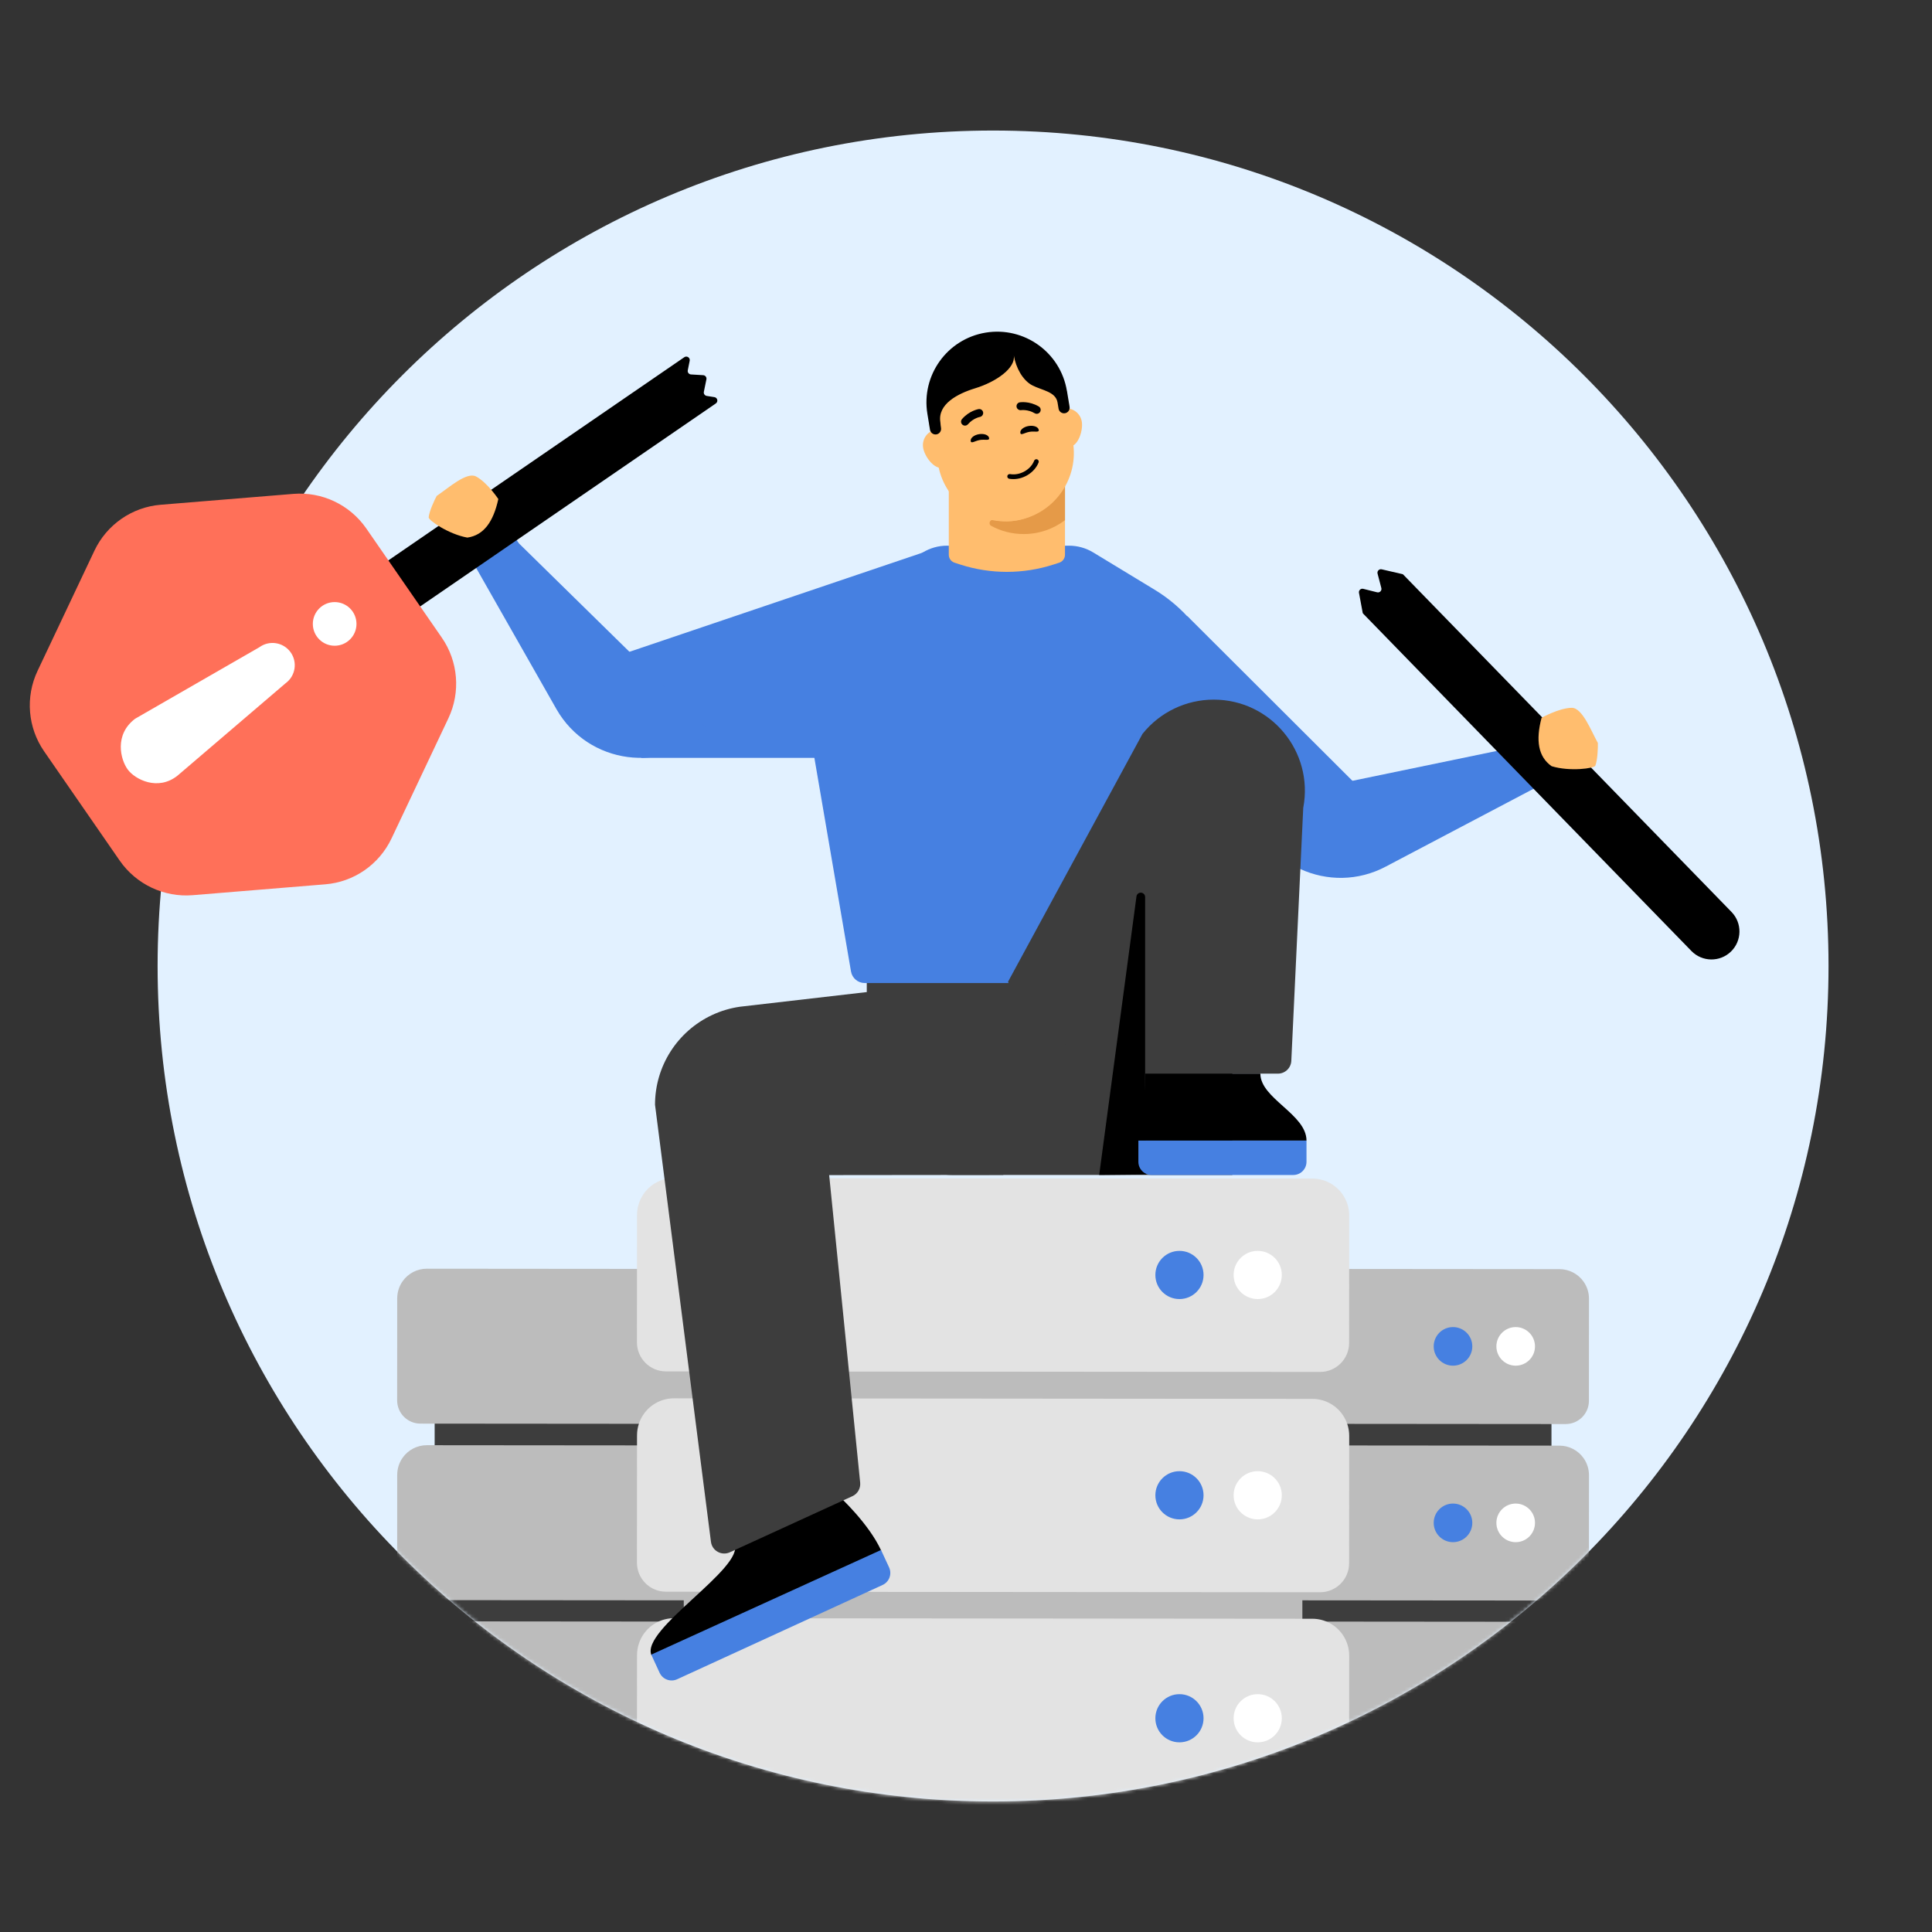 <svg width="555" height="555" viewBox="0 0 555 555" fill="none" xmlns="http://www.w3.org/2000/svg">
<rect x="0" y="0" width="555" height="555" fill="#333333" stroke="none"/>
<g clip-path="url(#clip0_16022_354574)">
<path d="M525.275 277.5C525.275 410.048 417.823 517.5 285.275 517.5C152.727 517.5 45.275 410.048 45.275 277.5C45.275 144.952 152.727 37.5 285.275 37.5C417.823 37.5 525.275 144.952 525.275 277.5Z" fill="#E2F1FF"/>
<mask id="mask0_16022_354574" style="mask-type:alpha" maskUnits="userSpaceOnUse" x="45" y="37" width="481" height="481">
<path d="M525.275 277.5C525.275 410.048 417.823 517.5 285.275 517.5C152.727 517.5 45.275 410.048 45.275 277.5C45.275 144.952 152.727 37.5 285.275 37.5C417.823 37.5 525.275 144.952 525.275 277.5Z" fill="#E2F1FF"/>
</mask>
<g mask="url(#mask0_16022_354574)">
<path d="M124.862 406.701H267.226V415.575H124.862V406.701Z" fill="#3D3D3D"/>
<path d="M114.106 372.949L114.086 402.269C114.086 405.962 117.077 408.96 120.769 408.96L271.305 409.085C274.99 409.085 277.98 406.102 277.984 402.414L278.003 373.082C278.003 371.319 277.458 369.596 276.436 368.157C274.845 365.915 272.264 364.582 269.515 364.582L122.609 364.457C119.86 364.457 117.279 365.787 115.685 368.025C114.663 369.463 114.113 371.183 114.109 372.945L114.106 372.949Z" fill="#BCBCBC"/>
<path d="M124.862 457.402H267.226V466.276H124.862V457.402Z" fill="#3D3D3D"/>
<path d="M114.106 423.65L114.086 452.971C114.086 456.663 117.077 459.661 120.769 459.661L271.305 459.786C274.99 459.786 277.98 456.803 277.984 453.115L278.003 423.783C278.003 422.02 277.458 420.297 276.436 418.858C274.845 416.616 272.264 415.283 269.515 415.283L122.609 415.158C119.86 415.158 117.279 416.488 115.685 418.726C114.663 420.165 114.113 421.884 114.109 423.646L114.106 423.65Z" fill="#BCBCBC"/>
<path d="M124.862 508H267.226V516.874H124.862V508Z" fill="#3D3D3D"/>
<path d="M114.106 474.252L114.086 503.572C114.086 507.264 117.077 510.263 120.769 510.263L271.305 510.388C274.99 510.388 277.98 507.405 277.984 503.716L278.003 474.384C278.003 472.622 277.458 470.899 276.436 469.46C274.845 467.218 272.264 465.885 269.515 465.885L122.609 465.76C119.86 465.76 117.279 467.089 115.685 469.327C114.663 470.766 114.113 472.486 114.109 474.248L114.106 474.252Z" fill="#BCBCBC"/>
<path d="M256.948 392.313C253.886 392.313 251.403 389.831 251.403 386.769C251.403 383.707 253.886 381.225 256.948 381.225C260.01 381.225 262.492 383.707 262.492 386.769C262.492 389.831 260.01 392.313 256.948 392.313Z" fill="white"/>
<path d="M238.938 392.313C235.876 392.313 233.394 389.831 233.394 386.769C233.394 383.707 235.876 381.225 238.938 381.225C242 381.225 244.483 383.707 244.483 386.769C244.483 389.831 242 392.313 238.938 392.313Z" fill="#4680E1"/>
<path d="M256.948 443.013C253.886 443.013 251.403 440.53 251.403 437.468C251.403 434.406 253.886 431.924 256.948 431.924C260.01 431.924 262.492 434.406 262.492 437.468C262.492 440.53 260.01 443.013 256.948 443.013Z" fill="white"/>
<path d="M238.938 443.013C235.876 443.013 233.394 440.53 233.394 437.468C233.394 434.406 235.876 431.924 238.938 431.924C242 431.924 244.483 434.406 244.483 437.468C244.483 440.53 242 443.013 238.938 443.013Z" fill="#4680E1"/>
<path d="M256.948 494.327C253.886 494.327 251.403 491.845 251.403 488.783C251.403 485.721 253.886 483.238 256.948 483.238C260.01 483.238 262.492 485.721 262.492 488.783C262.492 491.845 260.01 494.327 256.948 494.327Z" fill="white"/>
<path d="M238.938 494.327C235.876 494.327 233.394 491.845 233.394 488.783C233.394 485.721 235.876 483.238 238.938 483.238C242 483.238 244.483 485.721 244.483 488.783C244.483 491.845 242 494.327 238.938 494.327Z" fill="#4680E1"/>
<path d="M303.323 406.701H445.687V415.575H303.323V406.701Z" fill="#3D3D3D"/>
<path d="M292.566 372.949L292.547 402.269C292.547 405.962 295.537 408.96 299.23 408.96L449.766 409.085C453.45 409.085 456.441 406.102 456.445 402.414L456.464 373.082C456.464 371.319 455.918 369.596 454.897 368.157C453.306 365.915 450.725 364.582 447.976 364.582L301.07 364.457C298.321 364.457 295.74 365.787 294.146 368.025C293.124 369.463 292.574 371.183 292.57 372.945L292.566 372.949Z" fill="#BCBCBC"/>
<path d="M303.323 457.402H445.687V466.276H303.323V457.402Z" fill="#3D3D3D"/>
<path d="M292.566 423.65L292.547 452.971C292.547 456.663 295.537 459.661 299.23 459.661L449.766 459.786C453.45 459.786 456.441 456.803 456.445 453.115L456.464 423.783C456.464 422.02 455.918 420.297 454.897 418.858C453.306 416.616 450.725 415.283 447.976 415.283L301.07 415.158C298.321 415.158 295.74 416.488 294.146 418.726C293.124 420.165 292.574 421.884 292.57 423.646L292.566 423.65Z" fill="#BCBCBC"/>
<path d="M303.323 508H445.687V516.874H303.323V508Z" fill="#3D3D3D"/>
<path d="M292.566 474.252L292.547 503.572C292.547 507.264 295.537 510.263 299.23 510.263L449.766 510.388C453.45 510.388 456.441 507.405 456.445 503.716L456.464 474.384C456.464 472.622 455.918 470.899 454.897 469.46C453.306 467.218 450.725 465.885 447.976 465.885L301.07 465.76C298.321 465.76 295.74 467.089 294.146 469.327C293.124 470.766 292.574 472.486 292.57 474.248L292.566 474.252Z" fill="#BCBCBC"/>
<path d="M435.409 392.313C432.347 392.313 429.864 389.831 429.864 386.769C429.864 383.707 432.347 381.225 435.409 381.225C438.471 381.225 440.953 383.707 440.953 386.769C440.953 389.831 438.471 392.313 435.409 392.313Z" fill="white"/>
<path d="M417.399 392.313C414.337 392.313 411.855 389.831 411.855 386.769C411.855 383.707 414.337 381.225 417.399 381.225C420.461 381.225 422.944 383.707 422.944 386.769C422.944 389.831 420.461 392.313 417.399 392.313Z" fill="#4680E1"/>
<path d="M435.409 443.013C432.347 443.013 429.864 440.53 429.864 437.468C429.864 434.406 432.347 431.924 435.409 431.924C438.471 431.924 440.953 434.406 440.953 437.468C440.953 440.53 438.471 443.013 435.409 443.013Z" fill="white"/>
<path d="M417.399 443.013C414.337 443.013 411.855 440.53 411.855 437.468C411.855 434.406 414.337 431.924 417.399 431.924C420.461 431.924 422.944 434.406 422.944 437.468C422.944 440.53 420.461 443.013 417.399 443.013Z" fill="#4680E1"/>
<path d="M435.409 494.327C432.347 494.327 429.864 491.845 429.864 488.783C429.864 485.721 432.347 483.238 435.409 483.238C438.471 483.238 440.953 485.721 440.953 488.783C440.953 491.845 438.471 494.327 435.409 494.327Z" fill="white"/>
<path d="M417.399 494.327C414.337 494.327 411.855 491.845 411.855 488.783C411.855 485.721 414.337 483.238 417.399 483.238C420.461 483.238 422.944 485.721 422.944 488.783C422.944 491.845 420.461 494.327 417.399 494.327Z" fill="#4680E1"/>
<path d="M196.421 391.139H374.128V402.216H196.421V391.139Z" fill="#BCBCBC"/>
<path d="M182.994 349.006L182.97 385.606C182.97 390.215 186.703 393.958 191.312 393.958L379.22 394.113C383.819 394.113 387.552 390.39 387.557 385.786L387.582 349.172C387.582 346.972 386.9 344.821 385.625 343.025C383.639 340.226 380.417 338.562 376.986 338.562L193.609 338.406C190.178 338.406 186.956 340.066 184.966 342.86C183.69 344.655 183.004 346.802 182.999 349.002L182.994 349.006Z" fill="#E3E3E3"/>
<path d="M196.421 454.426H374.128V465.503H196.421V454.426Z" fill="#BCBCBC"/>
<path d="M182.994 412.294L182.97 448.893C182.97 453.502 186.703 457.245 191.312 457.245L379.22 457.4C383.819 457.4 387.552 453.677 387.557 449.073L387.582 412.459C387.582 410.259 386.9 408.108 385.625 406.312C383.639 403.514 380.417 401.849 376.986 401.849L193.609 401.693C190.178 401.693 186.956 403.353 184.966 406.147C183.69 407.943 183.004 410.089 182.999 412.289L182.994 412.294Z" fill="#E3E3E3"/>
<path d="M182.994 475.458L182.97 512.057C182.97 516.666 186.703 520.409 191.312 520.409L379.22 520.564C383.819 520.564 387.552 516.841 387.557 512.237L387.582 475.623C387.582 473.423 386.9 471.272 385.625 469.476C383.639 466.678 380.417 465.013 376.986 465.013L193.609 464.857C190.178 464.857 186.956 466.517 184.966 469.311C183.69 471.107 183.004 473.253 182.999 475.453L182.994 475.458Z" fill="#E3E3E3"/>
<path d="M361.3 373.178C357.478 373.178 354.379 370.079 354.379 366.257C354.379 362.434 357.478 359.336 361.3 359.336C365.122 359.336 368.221 362.434 368.221 366.257C368.221 370.079 365.122 373.178 361.3 373.178Z" fill="white"/>
<path d="M338.818 373.178C334.996 373.178 331.898 370.079 331.898 366.257C331.898 362.434 334.996 359.336 338.818 359.336C342.641 359.336 345.739 362.434 345.739 366.257C345.739 370.079 342.641 373.178 338.818 373.178Z" fill="#4680E1"/>
<path d="M361.3 436.465C357.478 436.465 354.379 433.366 354.379 429.544C354.379 425.722 357.478 422.623 361.3 422.623C365.122 422.623 368.221 425.722 368.221 429.544C368.221 433.366 365.122 436.465 361.3 436.465Z" fill="white"/>
<path d="M338.818 436.465C334.996 436.465 331.898 433.366 331.898 429.544C331.898 425.722 334.996 422.623 338.818 422.623C342.641 422.623 345.739 425.722 345.739 429.544C345.739 433.366 342.641 436.465 338.818 436.465Z" fill="#4680E1"/>
<path d="M361.3 500.517C357.478 500.517 354.379 497.419 354.379 493.597C354.379 489.774 357.478 486.676 361.3 486.676C365.122 486.676 368.221 489.774 368.221 493.597C368.221 497.419 365.122 500.517 361.3 500.517Z" fill="white"/>
<path d="M338.818 500.517C334.996 500.517 331.898 497.419 331.898 493.597C331.898 489.774 334.996 486.676 338.818 486.676C342.641 486.676 345.739 489.774 345.739 493.597C345.739 497.419 342.641 500.517 338.818 500.517Z" fill="#4680E1"/>
</g>
<path d="M354.009 263.624H248.997V312.711C248.997 326.409 260.12 337.533 273.818 337.533H354.009V263.619V263.624Z" fill="#3D3D3D"/>
<path d="M210.974 443.533C214.083 450.344 183.813 468.183 187.162 475.534L253.142 445.445C249.563 437.602 241.047 429.818 241.047 429.818L210.974 443.533Z" fill="black"/>
<path d="M288.214 337.517L238.193 337.57L247.1 425.915C247.265 427.553 246.37 429.115 244.874 429.8L209.653 445.924C207.294 447.004 204.564 445.488 204.234 442.914L188.166 317.354C188.166 306.311 194.555 296.267 204.556 291.587C207.078 290.406 209.765 289.605 212.522 289.204L292.595 279.951L288.214 337.517Z" fill="#3D3D3D"/>
<path d="M187.08 475.318L253.085 445.26L255.403 450.252C256.29 452.162 255.456 454.428 253.542 455.306L194.522 482.395C192.618 483.269 190.366 482.436 189.487 480.534L187.08 475.318Z" fill="#4680E1"/>
<path d="M343.881 276.804C343.665 279.951 341.049 282.392 337.896 282.392H257.138H248.406C246.457 282.392 244.792 280.989 244.463 279.068L229.357 190.949C232.86 181.97 239.229 174.394 247.462 169.403L265.117 158.688C267.198 157.424 269.592 156.756 272.029 156.756H307.114C309.551 156.756 311.945 157.424 314.027 158.688L331.682 169.403C339.914 174.394 346.283 181.97 349.786 190.949L346.642 236.671L343.881 276.804Z" fill="#4680E1"/>
<path d="M305.935 122.566V159.36C305.935 160.404 305.269 161.322 304.281 161.642L302.606 162.183C293.912 164.979 284.56 164.979 275.873 162.183L274.211 161.642C273.222 161.322 272.556 160.404 272.556 159.372V122.566H305.939H305.935Z" fill="#FFBD6E"/>
<path d="M305.935 139.572L305.935 149.428C302.637 151.943 298.522 153.415 294.067 153.415C290.688 153.415 287.511 152.57 284.735 151.06C283.831 150.569 284.345 149.171 285.354 149.366C286.607 149.623 287.904 149.759 289.232 149.759C296.275 149.759 302.477 145.179 305.935 139.572Z" fill="#E59A48"/>
<path d="M274.144 127.14C273.735 124.657 271.4 122.988 268.928 123.395C266.456 123.802 264.775 126.132 265.184 128.615C265.592 131.098 268.263 134.8 270.738 134.393C273.214 133.985 274.55 129.608 274.144 127.14Z" fill="#FFBD6E"/>
<path d="M310.763 121.112C310.354 118.629 308.019 116.96 305.543 117.368C303.068 117.775 301.39 120.104 301.799 122.588C302.208 125.071 304.878 128.773 307.353 128.365C309.829 127.958 311.169 123.58 310.763 121.112Z" fill="#FFBD6E"/>
<path d="M292.028 149.507C281.626 151.219 271.733 144.414 269.609 134.1L267.221 123.695C264.891 112.396 272.431 101.426 283.809 99.553C295.187 97.681 305.841 105.655 307.26 117.104L308.333 127.726C309.627 138.177 302.434 147.794 292.032 149.506L292.028 149.507Z" fill="#FFBD6E"/>
<path d="M290.157 136.189C289.758 136.15 289.432 136.396 289.37 136.746C289.302 137.111 289.553 137.469 289.919 137.533C290.088 137.561 290.262 137.586 290.433 137.603C293.718 137.928 297.192 135.84 298.353 132.849C298.417 132.679 298.412 132.494 298.338 132.326C298.265 132.158 298.133 132.032 297.959 131.964C297.903 131.938 297.845 131.929 297.779 131.922C297.473 131.892 297.185 132.071 297.074 132.358C296.127 134.806 293.271 136.513 290.559 136.245C290.423 136.231 290.284 136.218 290.15 136.185L290.149 136.192L290.157 136.189Z" fill="black"/>
<path d="M282.127 119.418C282.365 119.162 282.485 118.806 282.421 118.442C282.313 117.835 281.734 117.417 281.12 117.522C281 117.542 278.41 118.004 276.354 120.392C275.942 120.867 275.995 121.573 276.471 121.993C276.945 122.4 277.659 122.346 278.071 121.871C279.572 120.119 281.481 119.774 281.505 119.769C281.751 119.725 281.961 119.584 282.127 119.418Z" fill="black"/>
<path d="M292.613 117.693C292.305 117.526 292.078 117.228 292.022 116.862C291.93 116.253 292.344 115.671 292.96 115.574C293.079 115.555 295.681 115.161 298.394 116.765C298.936 117.083 299.112 117.769 298.796 118.319C298.478 118.857 297.784 119.034 297.242 118.717C295.258 117.538 293.339 117.823 293.315 117.826C293.068 117.863 292.824 117.797 292.613 117.693Z" fill="black"/>
<path d="M284.138 125.834C284.278 126.688 282.974 126.151 281.514 126.391C280.055 126.631 278.992 127.558 278.851 126.704C278.711 125.85 279.78 124.963 281.24 124.723C282.7 124.483 283.997 124.98 284.138 125.834Z" fill="black"/>
<path d="M298.397 123.486C298.537 124.34 297.233 123.803 295.773 124.043C294.314 124.284 293.251 125.21 293.11 124.356C292.97 123.503 294.039 122.616 295.499 122.375C296.959 122.135 298.256 122.632 298.397 123.486Z" fill="black"/>
<path d="M307.254 116.872L306.498 112.282L306.483 112.284C304.663 101.229 294.214 93.73 283.151 95.551C272.087 97.372 264.589 107.825 266.409 118.881L267.163 123.459C267.306 124.328 268.127 124.931 269.004 124.786C269.88 124.642 270.469 123.807 270.326 122.938C270.238 122.404 270.175 121.854 270.139 121.295C269.284 116.102 275.079 113.083 280.113 111.548C286.161 109.703 291.83 105.718 291.231 102.074C291.814 105.619 293.8 109.27 296.54 110.695C299.379 112.172 303.283 112.49 303.803 115.647L304.09 117.392C304.234 118.265 305.057 118.852 305.929 118.708C306.802 118.565 307.397 117.744 307.254 116.872Z" fill="black"/>
<path d="M184.22 217.711H265.031L266.571 158.23L172.884 189.926L184.22 217.711Z" fill="#4680E1"/>
<path d="M370.126 247.786L301.67 204.843L341.112 177.014L394.494 230.273L370.126 247.786Z" fill="#4680E1"/>
<path d="M434.615 214.758L358.05 230.605C362.132 248.428 382.025 257.505 398.159 248.906L441.909 225.867L434.537 214.525L434.615 214.758Z" fill="#4680E1"/>
<path d="M367.107 308.421C369.161 308.421 370.853 306.807 370.95 304.755L374.378 232.082C377.466 215.943 365.093 200.979 348.659 200.979C340.694 200.979 333.166 204.601 328.197 210.825L289.572 282.028L295.763 296.427L329.01 308.421" fill="#3D3D3D"/>
<path d="M328.956 314.864V257.678C328.956 256.989 328.395 256.428 327.705 256.428C327.08 256.428 326.551 256.893 326.471 257.512L315.76 337.537L329.313 337.404L328.95 314.864H328.956Z" fill="black"/>
<path d="M362.069 308.42H329.015C329.015 318.042 327.017 318.042 327.017 327.658H375.313C375.313 320.077 362.064 315.584 362.064 308.42H362.069Z" fill="black"/>
<path d="M327.017 327.658H375.313V333.738C375.313 335.836 373.612 337.537 371.513 337.537H330.816C328.718 337.537 327.017 335.836 327.017 333.738V327.658Z" fill="#4680E1"/>
<path d="M149.131 156.155L203.579 209.572C190.649 222.501 168.974 219.619 159.876 203.761L135.853 161.514L147.976 154.562L149.131 156.155Z" fill="#4680E1"/>
<path d="M497.255 273.346C494.073 276.442 488.984 276.372 485.888 273.19L391.572 176.259C391.513 176.199 391.474 176.123 391.458 176.04L390.391 170.307C390.258 169.59 390.91 168.977 391.617 169.153L395.605 170.152C396.342 170.336 397.008 169.663 396.815 168.928L395.728 164.778C395.537 164.051 396.187 163.381 396.92 163.55L402.882 164.928C402.961 164.946 403.034 164.987 403.091 165.046L497.41 261.979C500.506 265.161 500.436 270.25 497.255 273.346Z" fill="black"/>
<path d="M80.944 183.213C80.631 182.758 80.747 182.135 81.202 181.823L196.578 102.613C197.318 102.105 198.301 102.754 198.125 103.634L197.576 106.373C197.457 106.968 197.891 107.531 198.497 107.567L202.007 107.777C202.614 107.814 203.049 108.38 202.927 108.976L202.196 112.548C202.082 113.107 202.457 113.647 203.021 113.736L205.225 114.083C206.119 114.223 206.381 115.383 205.636 115.895L90.301 195.076C89.846 195.389 89.223 195.273 88.911 194.818L80.944 183.213Z" fill="black"/>
<path d="M112.484 240.835L128.818 206.314C132.353 198.843 131.63 189.991 126.929 183.195L105.21 151.794C100.474 144.981 92.484 141.201 84.248 141.876L46.195 144.996C37.925 145.655 30.657 150.726 27.122 158.197L10.788 192.718C7.237 200.224 7.976 209.041 12.677 215.837L34.396 247.238C39.132 254.051 47.122 257.832 55.358 257.156L93.411 254.036C101.681 253.377 108.932 248.341 112.484 240.835Z" fill="#FF7059"/>
<path d="M83.447 187.326C85.529 190.18 84.904 194.181 82.05 196.264L51.037 222.781C45.382 227.349 38.765 223.895 36.682 221.041C34.6 218.187 32.767 211.035 38.816 206.468L74.51 185.929C77.364 183.847 81.365 184.472 83.447 187.326Z" fill="white"/>
<path d="M123.143 148.612C123.286 146.921 124.817 143.595 125.453 142.457C128.732 140.267 134.032 135.439 136.749 136.874C139.966 138.573 143.152 143.354 143.152 143.354C141.722 149.909 138.956 153.771 134.25 154.432C128.854 153.469 123.072 149.446 123.143 148.612Z" fill="#FFBD6E"/>
<path d="M458.28 219.967C458.919 218.396 459.065 214.736 459.015 213.434C457.089 209.994 454.558 203.286 451.486 203.331C447.848 203.384 442.839 206.198 442.839 206.198C441.136 212.686 441.848 217.384 445.74 220.109C450.986 221.701 457.964 220.743 458.28 219.967Z" fill="#FFBD6E"/>
<circle cx="96.136" cy="179.229" r="6.27" fill="white"/>
</g>
<defs>
<clipPath id="clip0_16022_354574">
<rect width="555" height="555" fill="white"/>
</clipPath>
</defs>
</svg>

